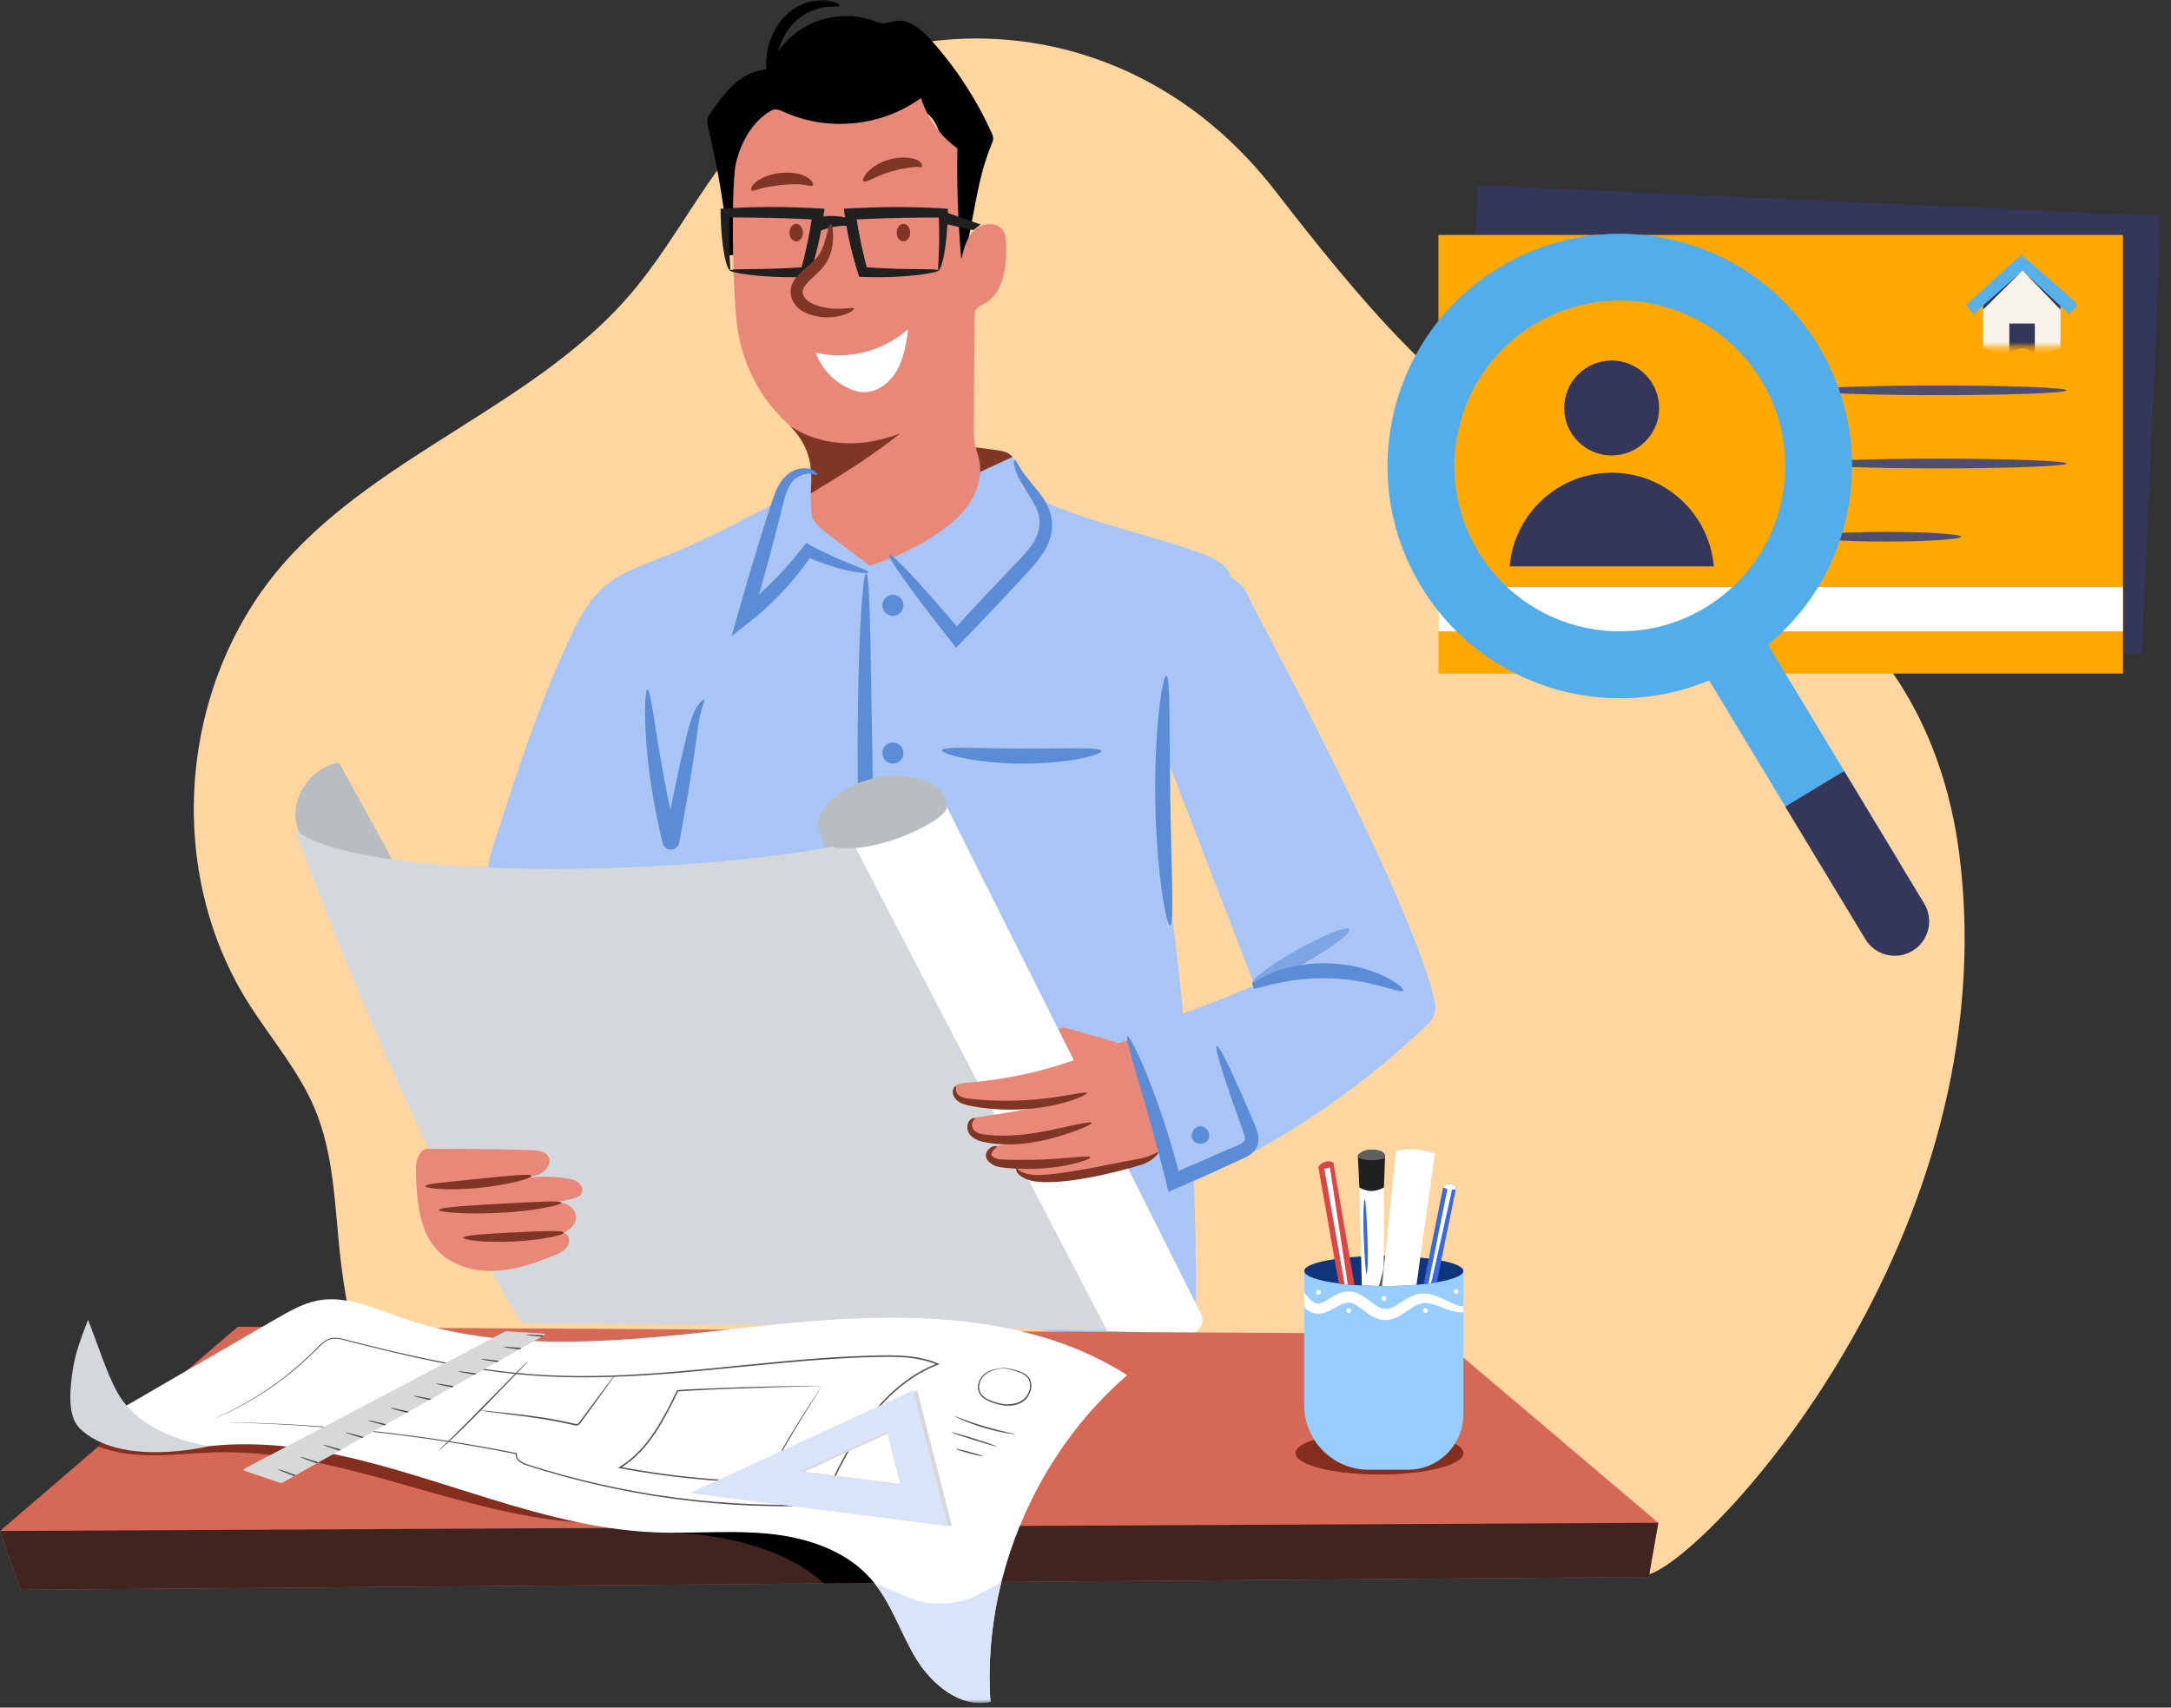 <svg width="403" height="317" viewBox="0 0 403 317" fill="none" xmlns="http://www.w3.org/2000/svg">
<rect x="0" y="0" width="403" height="317" fill="#333333" stroke="none"/>
<mask id="mask0_1596_18766" style="mask-type:luminance" maskUnits="userSpaceOnUse" x="0" y="0" width="402" height="317">
<path d="M401.224 0H0V316.147H401.224V0Z" fill="white"/>
</mask>
<g mask="url(#mask0_1596_18766)">
<path d="M306.07 292.274L85.46 293.072C72.769 275.364 65.282 253.666 63.03 232.044C62.112 223.201 61.904 214.085 58.439 205.843C55.411 198.617 50.066 192.572 45.912 185.893C30.357 160.916 33.341 126.352 52.962 104.249C70.889 84.071 99.518 75.064 117.062 54.568C126.593 43.429 132.452 29.306 143.733 19.84C165.464 1.574 209.232 9.25064e-05 236.68 35.384C252.224 55.42 268.588 75.588 291.422 87.394C310.246 97.144 332.108 103.047 346.274 118.558C356.233 129.467 361.796 143.798 363.666 158.271C372.87 229.41 317.351 288.918 306.07 292.274Z" fill="#FFD6A0"/>
<path d="M215.899 143.908C215.429 154.281 216.959 164.633 218.184 174.941C221.102 199.426 222.348 224.12 221.889 248.769C205.81 248.649 189.665 247.162 174.066 243.183C165.212 240.932 156.576 237.893 147.952 234.832C139.753 231.935 131.457 228.962 124.286 224.032C106.982 212.095 99.101 190.878 92.214 171.006C91.241 168.175 90.246 165.256 90.41 162.272C90.52 160.315 91.121 158.424 91.722 156.566C95.843 143.722 99.975 130.845 105.692 118.624C107.375 115.006 109.277 111.355 112.317 108.775C115.443 106.119 119.455 104.829 123.269 103.332C129.609 100.861 135.654 97.691 141.677 94.532C142.749 93.964 143.853 93.385 144.661 92.466C145.328 91.701 145.755 90.75 146.323 89.908C148.061 87.34 151.275 85.842 154.357 86.17L165.485 84.159C169.792 82.475 174.459 82.421 179.127 82.847C181.073 83.022 183.008 83.295 184.92 83.558C185.817 83.689 186.757 83.831 187.478 84.377C187.664 84.508 187.817 84.662 187.959 84.826C189.02 86.072 188.954 88.105 189.479 89.755C190.998 94.609 217.211 99.998 224.185 103.222C225.835 103.977 227.595 104.928 228.295 106.6C229.475 109.398 227.202 112.317 225.354 114.722C219.025 122.953 216.38 133.523 215.899 143.908Z" fill="#A8C5F5"/>
<path d="M180.535 88.247L180.623 87.449C180.623 87.449 179.103 84.388 179.125 82.847C181.071 83.022 183.006 83.295 184.919 83.557C185.815 83.688 186.755 83.831 187.477 84.377C187.662 84.508 187.815 84.661 187.958 84.825L180.535 88.247Z" fill="#803624"/>
<path d="M135.347 47.419C134.637 39.505 133.358 31.645 131.522 23.917C131.369 23.272 131.216 22.584 131.39 21.95C131.511 21.523 131.762 21.151 132.013 20.791C133.325 18.9 134.681 16.998 136.419 15.489C138.157 13.981 140.365 12.877 142.671 12.899C144.07 9.204 146.945 6.089 150.531 4.416C154.116 2.744 158.346 2.525 162.074 3.826C162.719 4.055 163.375 4.329 164.063 4.329C164.807 4.329 165.506 4.012 166.249 3.891C168.753 3.487 170.983 5.422 172.688 7.291C177.334 12.418 181.17 18.277 184.034 24.573C184.209 24.956 184.373 25.349 184.362 25.764C184.351 26.103 184.209 26.431 184.078 26.748C181.236 33.536 180.766 41.057 178.897 48.173C178.787 48.578 178.623 49.047 178.219 49.157C177.596 49.332 177.181 48.545 177.038 47.911C175.486 41.09 176.098 33.941 174.929 27.032C174.601 25.087 174.076 23.064 172.721 21.622C172.502 21.381 172.251 21.163 171.934 21.075C171.507 20.955 171.048 21.119 170.633 21.272C163.287 23.994 155.056 24.278 147.536 22.092C146.825 21.884 146.016 21.665 145.36 22.015C144.989 22.212 144.726 22.573 144.486 22.933C139.698 29.973 137.217 38.554 137.512 47.069L135.358 47.43L135.347 47.419Z" fill="black"/>
<path d="M144.204 4.919C145.188 3.323 146.576 2.033 148.019 1.246C149.451 0.448 150.916 0.077 152.14 0.022C154.643 -0.098 155.977 0.853 155.856 1.061C155.758 1.378 154.381 1.028 152.326 1.487C150.292 1.924 147.614 3.323 145.964 6.034C144.28 8.723 143.865 11.784 143.832 13.905C143.756 16.036 144.674 17.009 144.51 17.25C144.433 17.359 144.018 17.271 143.515 16.736C143.012 16.222 142.542 15.238 142.357 14.036C142.171 12.833 142.138 11.412 142.389 9.827C142.641 8.253 143.187 6.537 144.193 4.93L144.204 4.919Z" fill="black"/>
<path d="M182.678 56.404C182.154 56.689 181.564 56.918 181.236 57.41C180.94 57.858 180.93 58.427 180.919 58.951C180.875 65.444 180.82 71.926 180.766 78.409C180.755 79.851 180.744 81.305 181.05 82.715C181.257 83.644 181.596 84.541 181.793 85.481C182.351 88.323 181.432 91.307 179.782 93.69C178.131 96.062 175.814 97.899 173.387 99.462C169.681 101.856 165.648 103.736 161.429 105.015C158.816 103.036 156.204 101.058 153.591 99.079C152.443 98.194 151.219 97.243 150.738 95.865C150.596 95.472 150.541 94.073 150.498 92.335C150.498 92.105 150.498 91.865 150.508 91.613C150.618 88.651 151.35 83.797 146.661 79.086C146.475 78.889 146.289 78.704 146.081 78.518C140.736 73.599 137.501 66.865 136.724 59.662C136.418 56.776 136.189 52.097 136.09 47.288C135.948 40.062 136.079 32.531 136.615 30.279C137.501 26.53 139.479 22.879 142.715 20.78C142.999 20.594 143.305 20.419 143.633 20.354C144.311 20.212 144.999 20.54 145.633 20.824C153.733 24.497 163.79 23.458 170.96 18.189C171.288 19.217 171.704 20.223 172.207 21.185C172.775 22.289 173.464 23.327 174.24 24.278C175.245 25.524 176.426 26.628 177.727 27.568C177.596 34.422 177.836 41.287 178.437 48.119C178.765 46.752 179.115 45.342 179.804 44.14C179.815 44.14 179.815 44.14 179.815 44.14V44.118C180.099 43.604 180.449 43.134 180.886 42.719C182.351 41.341 185.072 41.112 186.176 42.784C186.701 43.571 186.756 44.566 186.778 45.517C186.876 49.605 186.286 54.459 182.678 56.415V56.404Z" fill="#E78879"/>
<path d="M144.979 32.094C146.772 31.93 148.455 32.171 149.603 32.783C150.762 33.395 151.1 34.226 150.871 34.422C150.641 34.641 150.04 34.379 149.089 34.28C148.16 34.16 146.739 34.171 145.198 34.324C143.667 34.477 142.235 34.772 141.284 34.991C140.344 35.209 139.798 35.537 139.535 35.352C139.273 35.199 139.524 34.313 140.596 33.57C141.634 32.859 143.164 32.28 144.979 32.094Z" fill="#803624"/>
<path d="M165.07 29.623C166.808 29.12 168.469 29.175 169.628 29.47C170.251 29.623 170.809 29.951 171.038 30.355C171.268 30.771 171.126 31.033 170.994 31.066C170.841 31.11 170.666 31 170.448 30.989C170.24 30.978 169.934 30.968 169.486 31.033C168.491 31.164 167.125 31.339 165.693 31.755C162.796 32.542 160.719 34.061 160.26 33.624C160.052 33.416 160.326 32.706 161.135 31.864C161.943 31.022 163.332 30.093 165.07 29.601V29.623Z" fill="#803624"/>
<path d="M150.344 40.708C144.463 40.412 139.03 40.358 134.636 40.38L135.445 39.56C135.314 42.773 135.347 45.441 135.423 47.288C135.456 48.217 135.522 48.928 135.543 49.419C135.554 49.824 135.543 50.141 135.489 50.206C135.445 50.272 135.281 50.086 135.052 49.529C134.866 49.048 134.647 48.326 134.472 47.397C134.101 45.528 133.827 42.828 133.762 39.527V38.751L134.571 38.696C138.998 38.412 144.496 38.314 150.442 38.609C150.934 38.631 151.426 38.663 151.907 38.685L153.044 38.751L152.891 39.877C152.334 43.867 151.437 47.561 150.41 50.753L150.202 51.387L149.579 51.409C141.118 51.704 135.434 50.556 135.489 50.206C135.533 49.769 141.206 50.206 149.47 49.572L148.639 50.228C149.513 47.08 150.3 43.473 150.825 39.603L151.798 40.795C151.317 40.773 150.836 40.74 150.344 40.718V40.708Z" fill="#202020"/>
<path d="M159.243 38.619C165.189 38.324 170.688 38.423 175.115 38.707L175.946 38.761V39.538C175.869 42.839 175.585 45.539 175.224 47.408C175.049 48.337 174.82 49.059 174.645 49.539C174.415 50.097 174.251 50.294 174.208 50.217C174.164 50.152 174.142 49.835 174.153 49.43C174.175 48.938 174.24 48.217 174.273 47.299C174.35 45.462 174.382 42.784 174.251 39.57L175.06 40.39C170.666 40.368 165.233 40.423 159.352 40.718C158.86 40.74 158.379 40.773 157.898 40.795L158.871 39.603C159.396 43.473 160.183 47.08 161.058 50.228L160.227 49.572C168.48 50.217 174.164 49.769 174.208 50.206C174.262 50.556 168.589 51.715 160.117 51.409L159.494 51.387L159.287 50.753C158.259 47.561 157.363 43.866 156.805 39.877L156.652 38.751L157.789 38.685C158.27 38.663 158.762 38.63 159.254 38.608L159.243 38.619Z" fill="#202020"/>
<path d="M150.958 43.451C152.663 42.543 154.565 42.019 156.489 41.92C157.101 41.887 157.757 41.92 158.216 42.325C158.14 41.745 158.052 41.177 157.976 40.598C156.719 40.259 155.418 40.095 154.117 40.095C153.516 40.095 152.904 40.138 152.336 40.357C151.767 40.576 151.253 40.98 151.035 41.538L150.947 43.44L150.958 43.451Z" fill="#202020"/>
<path d="M174.929 39.199C177.301 39.997 179.673 40.828 182.034 41.67L180.93 42.533C180.843 42.61 180.744 42.675 180.635 42.708C180.504 42.741 175.803 41.637 175.454 41.56C174.656 41.385 174.94 39.199 174.94 39.199H174.929Z" fill="#202020"/>
<path d="M149.131 53.573C149.011 53.868 148.978 54.087 149 54.349C149.033 54.611 149.131 54.896 149.295 55.147C149.601 55.65 150.148 56.054 150.771 56.361C152.061 56.951 153.449 57.213 154.586 57.29C156.892 57.443 158.368 56.984 158.488 57.29C158.609 57.53 157.275 58.58 154.608 58.864C153.285 58.984 151.689 58.897 149.951 58.252C149.088 57.913 148.126 57.344 147.459 56.35C147.131 55.869 146.88 55.289 146.792 54.644C146.694 53.999 146.814 53.267 147.065 52.699C147.59 51.551 148.344 50.84 149.044 50.195C149.754 49.572 150.41 49.069 150.946 48.556C152.006 47.594 152.575 46.435 152.957 45.331C153.668 43.123 153.854 41.538 154.203 41.571C154.356 41.571 154.488 41.964 154.575 42.675C154.652 43.385 154.706 44.413 154.488 45.725C154.378 46.38 154.192 47.091 153.864 47.845C153.537 48.589 153.034 49.365 152.411 50.02C151.208 51.31 149.678 52.349 149.109 53.595L149.131 53.573Z" fill="#803624"/>
<path d="M162.075 147.919C162.25 159.386 162.403 169.77 162.523 177.28C162.589 184.8 162.502 189.468 162.108 189.49C161.725 189.511 161.124 184.877 160.545 177.367C159.976 169.857 159.463 159.462 159.277 147.963C159.091 136.474 159.277 126.057 159.605 118.536C159.933 111.005 160.403 106.359 160.774 106.37C161.168 106.37 161.398 111.038 161.572 118.558C161.704 126.079 161.878 136.452 162.064 147.919H162.075Z" fill="#5B8CD5"/>
<path d="M151.493 65.488C157.451 66.888 164.053 65.182 168.589 61.072C168.218 63.718 167.824 66.428 166.513 68.746C165.201 71.063 162.752 72.954 160.096 72.801C159.069 72.736 158.085 72.386 157.166 71.916C154.499 70.56 152.346 68.177 151.373 65.357L151.493 65.488Z" fill="white"/>
<path d="M147.799 44.818C148.488 44.818 149.045 44.089 149.045 43.189C149.045 42.29 148.488 41.56 147.799 41.56C147.111 41.56 146.553 42.29 146.553 43.189C146.553 44.089 147.111 44.818 147.799 44.818Z" fill="#803624"/>
<path d="M167.703 44.818C168.392 44.818 168.949 44.089 168.949 43.189C168.949 42.29 168.392 41.56 167.703 41.56C167.016 41.56 166.457 42.29 166.457 43.189C166.457 44.089 167.016 44.818 167.703 44.818Z" fill="#803624"/>
<path d="M150.51 91.613C150.619 88.651 151.352 83.797 146.662 79.086C148.969 80.627 151.658 81.622 154.412 82.048C158.686 82.704 163.113 82.016 167.136 80.441C161.922 84.628 156.227 88.148 150.51 91.613Z" fill="#803624"/>
<path d="M233.017 183.226L221.419 153.254C220.665 151.297 219.9 149.329 219.146 147.373C218.238 145.033 217.331 142.694 216.435 140.355C215.648 138.322 214.861 136.278 214.303 134.157C211.887 124.986 214.598 114.241 222.152 108.491C223.343 107.584 224.72 106.775 226.218 106.72C228.765 106.622 230.929 108.731 231.913 111.082C232.897 113.432 262.247 167.169 266.357 186.058C266.674 187.49 266.204 188.998 265.143 190.015C251.414 203.263 235.149 213.877 217.484 221.092L208.291 191.807C216.402 189.446 224.36 186.582 232.11 183.226H233.028H233.017Z" fill="#A8C5F5"/>
<path d="M125.597 155.331L125.685 155.68L125.728 155.855L124.537 156.15C124.537 156.15 124.537 156.139 124.537 156.129C124.537 156.107 124.537 156.15 124.537 156.15H124.526L123.334 155.921L123.356 155.822L123.422 155.473C123.509 155.003 123.608 154.533 123.695 154.074C123.881 153.144 124.056 152.237 124.231 151.341C124.602 149.548 124.952 147.832 125.291 146.181C125.98 142.902 126.646 139.951 127.248 137.48C127.827 135.032 128.374 132.944 129.128 131.632C129.849 130.309 130.56 129.796 130.691 129.905C130.866 130.036 130.494 130.725 130.133 132.037C129.751 133.337 129.521 135.305 129.182 137.852C128.833 140.366 128.374 143.361 127.816 146.673C127.532 148.324 127.226 150.062 126.92 151.865C126.756 152.762 126.592 153.68 126.417 154.609C126.329 155.068 126.242 155.538 126.155 156.008L126.089 156.358L126.067 156.446C126.067 156.446 126.034 156.631 125.98 156.741C125.925 156.883 125.849 157.014 125.75 157.134C125.346 157.637 124.744 157.801 124.22 157.692C123.673 157.626 123.105 157.058 123.006 156.533L122.963 156.358L122.875 155.997C121.039 148.389 120.153 141.35 119.869 136.245C119.585 131.14 119.826 127.97 120.186 127.948C121.006 127.905 121.946 140.41 125.586 155.342L125.597 155.331Z" fill="#5B8CD5"/>
<path d="M194.453 191.621L197.361 190.714L207.428 193.545L198.629 197.797L194.453 191.621Z" fill="#E78879"/>
<path d="M74.932 163.398L62.941 141.568C58.459 142.301 54.83 146.575 54.83 151.111C54.83 155.648 58.459 159.922 62.93 160.654L74.932 163.398Z" fill="#B8BDC1"/>
<path d="M151.984 153.964L154.531 161.342L162.107 158.533L151.984 153.964Z" fill="#B8BDC1"/>
<path d="M220.577 247.6C215.909 247.414 210.859 247.239 205.547 247.086C164.347 245.916 107.834 245.752 98.215 245.73C97.34 245.73 96.531 245.271 96.094 244.506C79.544 216.107 66.132 184.735 54.709 153.942C65.891 163.573 127.073 163.048 158.335 156.446C166.949 154.631 173.289 152.357 175.694 149.701L222.938 243.938C223.801 245.665 222.512 247.676 220.577 247.6Z" fill="#D4D8DC"/>
<path d="M220.577 247.6C215.91 247.414 210.86 247.239 205.547 247.086L158.336 156.446C166.95 154.631 173.29 152.357 175.694 149.701L222.938 243.938C223.802 245.665 222.512 247.676 220.577 247.6Z" fill="white"/>
<path d="M175.574 150.422C174.558 152.488 163.79 158.282 155.417 157.385C153.614 157.189 152.182 155.363 151.919 153.571C151.602 151.373 153.198 149.351 154.947 147.974C158.063 145.514 161.998 144.061 165.966 144.061C175.793 144.061 176.088 149.417 175.585 150.433L175.574 150.422Z" fill="#B8BDC1"/>
<path d="M140.202 112.885C140.027 113.497 139.852 114.11 139.677 114.711L137.48 113.235C142.344 109.442 146.214 105.234 149.034 101.583L149.624 100.807L150.422 101.233C156.708 104.6 161.288 105.747 161.156 106.239C161.113 106.447 159.91 106.425 157.833 106.01C155.767 105.583 152.827 104.753 149.438 103.211L150.827 102.862C148.17 106.851 144.279 111.41 139.196 115.421L135.818 118.088L136.999 113.946C137.174 113.344 137.349 112.732 137.513 112.12C138.671 108.054 139.819 104.184 140.901 100.675C141.448 98.926 141.973 97.265 142.454 95.702C142.967 94.15 143.372 92.707 143.951 91.329C144.519 89.963 145.317 88.75 146.345 87.952C147.394 87.176 148.487 86.913 149.373 86.924C150.269 86.946 150.925 87.252 151.275 87.547C151.636 87.842 151.712 88.083 151.657 88.148C151.526 88.334 150.794 87.744 149.449 88.006C148.793 88.138 148.006 88.487 147.351 89.132C146.706 89.788 146.17 90.783 145.787 92.018C145.405 93.242 145.077 94.762 144.673 96.336C144.268 97.921 143.82 99.604 143.361 101.375C142.421 104.928 141.349 108.808 140.191 112.885H140.202Z" fill="#5B8CD5"/>
<path d="M183.719 109.693C185.15 108.185 186.55 106.709 187.905 105.277C189.271 103.845 190.583 102.545 191.512 101.211C192.452 99.867 192.966 98.522 192.966 97.145C192.999 95.8 192.562 94.565 191.928 93.45C191.305 92.335 190.583 91.319 190.015 90.378C189.435 89.427 188.965 88.575 188.692 87.81C188.124 86.301 188.157 85.394 188.32 85.361C188.528 85.306 188.856 86.093 189.665 87.318C190.058 87.941 190.616 88.651 191.283 89.471C191.95 90.302 192.78 91.22 193.611 92.422C194.442 93.592 195.207 95.221 195.284 97.112C195.415 98.959 194.737 101.014 193.655 102.643C192.584 104.315 191.206 105.737 189.895 107.168C188.561 108.611 187.173 110.098 185.752 111.617C183.238 114.295 180.811 116.831 178.537 119.171L177.477 120.253L176.57 119.094C169.421 110.054 164.622 103.375 165.081 102.993C165.551 102.61 171.148 108.644 178.592 117.433L176.624 117.367C178.81 114.962 181.193 112.372 183.708 109.693H183.719Z" fill="#5B8CD5"/>
<path d="M189.677 138.967C197.755 139.021 204.357 138.628 204.466 139.415C204.598 140.147 197.995 141.82 189.655 141.765C181.325 141.743 174.734 140.005 174.865 139.273C174.985 138.486 181.577 138.956 189.666 138.977L189.677 138.967Z" fill="#5B8CD5"/>
<path d="M240.789 176.34C245.784 173.541 250.135 171.814 250.507 172.492C250.878 173.159 247.14 175.979 242.155 178.777C237.16 181.576 232.809 183.303 232.438 182.625C232.066 181.958 235.804 179.138 240.789 176.34Z" fill="#7DA4E3"/>
<path d="M188.539 216.948C189.567 218.457 195.885 219.047 197.678 218.697C202.433 217.779 207.188 216.861 211.932 215.932C212.446 215.833 212.981 215.724 213.386 215.396C214.446 214.554 216.304 213.133 215.856 211.854C213.779 205.831 211.648 199.131 209.56 193.097L206.281 194.026C197.842 197.917 188.703 200.289 179.434 201C178.516 201.065 177.412 201.24 177.029 202.082C176.461 203.35 178.078 204.465 179.412 204.88C183.304 206.083 188.212 205.503 192.289 205.591C188.747 206.28 185.326 206.87 181.751 207.362C178.395 207.821 180.538 210.805 181.38 210.903C186.976 211.57 192.66 211.406 198.203 210.411C194.114 211.133 190.026 211.854 185.927 212.565C184.801 212.762 183.424 213.221 183.314 214.358C183.205 215.516 184.528 216.227 185.654 216.5C189.009 217.309 192.628 217.025 195.82 215.691L188.518 216.915L188.539 216.948Z" fill="#E78879"/>
<path d="M188.604 204.312C195.884 204.159 201.612 202.432 201.765 202.913C201.83 203.121 200.475 203.82 198.125 204.531C195.775 205.241 192.408 205.897 188.648 205.985C186.767 206.039 184.975 205.952 183.357 205.777C182.548 205.7 181.783 205.58 181.072 205.471C180.373 205.34 179.706 205.241 179.05 205.034C178.416 204.826 177.848 204.52 177.443 204.094C177.028 203.667 176.853 203.121 176.875 202.716C176.919 201.885 177.334 201.612 177.4 201.667C177.509 201.722 177.378 202.104 177.52 202.651C177.64 203.197 178.263 203.7 179.356 203.897C179.881 204.006 180.537 204.039 181.236 204.104C181.936 204.159 182.679 204.225 183.466 204.258C185.04 204.345 186.767 204.378 188.582 204.323L188.604 204.312Z" fill="#803624"/>
<path d="M189.895 210.63C193.382 210.248 196.53 209.472 198.825 208.98C201.121 208.466 202.575 208.226 202.64 208.455C202.706 208.674 201.383 209.319 199.153 210.117C196.923 210.904 193.753 211.887 190.081 212.292C188.244 212.489 186.473 212.51 184.866 212.347C184.058 212.281 183.325 212.139 182.593 212.008C181.871 211.844 181.161 211.592 180.581 211.155C180.297 210.936 180.057 210.685 179.882 210.39C179.685 210.084 179.609 209.767 179.576 209.472C179.532 208.892 179.685 208.4 179.926 208.072C180.166 207.734 180.472 207.581 180.68 207.559C180.888 207.526 180.997 207.581 180.997 207.635C181.03 207.766 180.647 207.887 180.494 208.389C180.417 208.63 180.396 208.98 180.494 209.319C180.549 209.494 180.636 209.657 180.745 209.778C180.877 209.92 181.041 210.062 181.248 210.171C182.046 210.652 183.467 210.718 184.965 210.805C186.473 210.871 188.135 210.805 189.884 210.63H189.895Z" fill="#803624"/>
<path d="M191.478 215.32C197.468 215.222 202.3 214.369 202.409 214.839C202.529 215.265 197.719 216.894 191.511 216.993C189.969 217.025 188.494 216.971 187.16 216.85C186.493 216.774 185.881 216.752 185.203 216.577C184.875 216.49 184.537 216.37 184.263 216.195C183.99 216.042 183.728 215.845 183.487 215.615C183.269 215.364 183.061 215.047 183.028 214.686C182.973 214.325 183.083 214.008 183.203 213.779C183.476 213.32 183.804 213.101 184.078 212.937C184.362 212.784 184.613 212.729 184.788 212.729C184.974 212.729 185.094 212.85 185.05 212.883C184.985 212.981 184.821 213.068 184.46 213.451C184.296 213.637 184.121 213.888 184.045 214.151C183.979 214.424 184.045 214.544 184.296 214.752C184.569 214.948 185.018 215.145 185.477 215.211C185.947 215.276 186.592 215.265 187.237 215.298C188.537 215.331 189.958 215.342 191.456 215.309L191.478 215.32Z" fill="#803624"/>
<path d="M246.154 178.821C248.308 178.854 250.352 179.127 252.166 179.553C253.97 180.012 255.566 180.548 256.823 181.171C259.359 182.384 260.649 183.576 260.474 183.882C260.091 184.625 254.09 181.619 246.122 181.608C243.083 181.575 240.263 181.903 237.978 182.351C235.682 182.789 233.923 183.357 232.84 183.543L232.491 182.614C233.157 182.581 233.54 182.647 233.584 182.821C233.638 182.996 233.343 183.248 232.764 183.587L232.414 182.647C233.299 181.98 234.994 180.941 237.399 180.143C239.782 179.335 242.853 178.788 246.165 178.821H246.154Z" fill="#5B8CD5"/>
<path d="M220.588 216.599C222.6 215.725 224.567 214.861 226.469 214.03C227.42 213.626 228.36 213.221 229.267 212.828C230.197 212.456 230.863 212.074 230.984 211.79C231.432 211.341 230.404 209.155 229.912 207.658C229.355 206.062 228.83 204.575 228.349 203.209C226.48 197.754 225.507 194.311 225.857 194.169C226.218 194.027 227.846 197.218 230.186 202.487C230.765 203.81 231.388 205.253 232.066 206.805C232.394 207.592 232.744 208.401 233.093 209.232C233.268 209.68 233.465 210.194 233.563 210.817C233.662 211.429 233.64 212.227 233.279 212.948C232.929 213.67 232.35 214.162 231.836 214.489C231.312 214.828 230.798 215.058 230.35 215.255C229.442 215.67 228.513 216.085 227.573 216.523C225.682 217.364 223.725 218.25 221.714 219.146C220.599 219.638 219.506 220.119 218.424 220.589L216.904 221.256L216.511 219.66C212.762 204.324 208.586 192.715 209.296 192.431C209.92 192.157 215.243 203.46 219.2 218.982L217.298 218.053C218.369 217.572 219.473 217.091 220.577 216.588L220.588 216.599Z" fill="#5B8CD5"/>
<path d="M222.654 209.1C221.528 209.22 220.829 210.729 221.463 211.669C222.097 212.609 223.747 212.532 224.294 211.537C224.84 210.543 223.999 209.111 222.873 209.089H222.665L222.654 209.1Z" fill="#5B8CD5"/>
<path d="M217.253 148.597C217.428 161.342 218.008 171.694 217.21 171.782C216.466 171.869 214.641 161.539 214.455 148.641C214.247 135.742 215.756 125.357 216.499 125.434C217.297 125.5 217.035 135.862 217.242 148.608L217.253 148.597Z" fill="#5B8CD5"/>
<path d="M98.925 213.549C99.963 213.593 101.155 213.735 101.734 214.599C102.652 215.976 101.1 217.791 99.493 218.206C97.886 218.621 96.105 218.392 94.651 219.19C98.094 218.381 101.679 218.228 105.177 218.753C105.932 218.862 106.719 219.026 107.32 219.485C107.921 219.944 108.293 220.818 107.954 221.507C107.615 222.207 106.762 222.447 106.008 222.611C104.04 223.048 102.084 223.486 100.116 223.912C101.428 223.486 102.805 223.048 104.172 223.256C105.538 223.464 106.883 224.524 106.926 225.901C106.981 227.76 104.926 228.853 103.188 229.509C103.439 228.645 104.828 228.58 105.352 229.312C105.877 230.044 105.625 231.126 105.024 231.793C104.423 232.46 103.56 232.821 102.718 233.149C99.187 234.537 95.536 235.783 91.754 235.925C87.972 236.067 83.982 234.974 81.348 232.263C77.806 228.612 77.412 223.027 77.216 217.944C77.183 217.025 77.15 216.085 77.456 215.233C77.762 214.38 78.298 213.353 79.216 213.287C79.216 213.287 91.798 213.232 98.936 213.538L98.925 213.549Z" fill="#E78879"/>
<path d="M88.76 218.851C94.149 218.293 98.565 217.823 98.653 218.304C98.729 218.741 94.422 219.955 88.924 220.523C83.426 221.081 78.944 220.643 78.955 220.206C78.955 219.725 83.371 219.408 88.76 218.862V218.851Z" fill="#803624"/>
<path d="M92.815 223.474C99.056 223.157 104.107 222.808 104.183 223.267C104.26 223.726 99.22 224.83 92.902 225.147C86.595 225.486 81.49 225.07 81.49 224.622C81.49 224.152 86.573 223.813 92.815 223.474Z" fill="#803624"/>
<path d="M95.316 228.798C100.421 228.547 104.575 228.361 104.641 228.831C104.706 229.279 100.585 230.219 95.404 230.471C90.222 230.744 86.036 230.23 86.047 229.771C86.058 229.301 90.212 229.06 95.316 228.787V228.798Z" fill="#803624"/>
<path d="M201.722 216.992C205.46 216.303 208.86 215.571 211.341 215.155C213.822 214.729 214.97 213.658 215.025 213.887C215.069 214.117 214.03 215.593 211.614 216.314C209.199 217.025 205.832 217.943 202.028 218.642C198.202 219.331 194.715 219.67 192.037 219.32C190.714 219.08 189.698 218.599 189.118 218.03C188.528 217.44 188.572 216.915 188.67 216.904C188.79 216.872 188.954 217.21 189.512 217.506C190.058 217.801 190.998 218.063 192.168 218.14C194.518 218.161 197.994 217.669 201.711 216.992H201.722Z" fill="#803624"/>
<path d="M307.829 282.699L306.156 292.242L306.069 292.745L185.893 293.696H185.882L183.893 293.707L164.654 293.86L162.293 293.881L152.925 293.958L3.848 295.138L0 284.218L18.222 268.565L19.02 267.876L19.064 267.844L19.326 267.614L25.141 262.619L34.619 254.475L44.129 246.31L48.676 246.331L65.313 246.43L80.999 246.528L135.119 246.845L189.643 247.173L195.819 247.206L212.029 247.304L221.791 247.359H221.911L242.101 247.479L266.444 247.621L271.647 252.026L307.829 282.699Z" fill="#D66856"/>
<path d="M307.829 282.698L306.156 292.241L306.069 292.744L185.893 293.695H185.882L183.893 293.706L164.654 293.859L162.293 293.881L152.925 293.957L3.848 295.138L0 284.218L79.501 283.824L113.169 283.66L129.784 283.573L152.663 283.463L189.304 283.278L307.829 282.698Z" fill="#3F2420"/>
<path d="M167.113 288.907C167.113 288.907 166.993 290.744 164.654 293.848L152.925 293.947C142.77 284.611 124.887 284.524 124.264 284.524L129.784 283.562L145.678 280.818L152.663 283.453L167.113 288.907Z" fill="black"/>
<path d="M18.078 268.51C25.97 271.33 32.387 269.745 40.771 269.603C64.01 269.221 85.818 281.605 109.035 282.72C98.585 273.79 84.582 270.532 71.159 267.57C62.611 265.679 53.812 263.777 45.165 265.176C41.077 265.832 37.142 267.22 33.065 267.909C28.987 268.598 24.571 268.521 20.997 266.433L18.078 268.521V268.51Z" fill="#842E20"/>
<path d="M209.233 255.295C200.488 262.859 193.678 272.577 189.305 283.278C188.037 286.35 186.988 289.498 186.146 292.711C186.059 293.039 185.971 293.356 185.884 293.684C184.08 300.943 183.359 308.463 183.851 315.94C178.298 317.131 173.007 312.759 170.056 307.906C167.29 303.358 165.651 298.1 162.36 293.947C162.338 293.914 162.317 293.892 162.295 293.87C162.098 293.608 161.89 293.356 161.672 293.116C161.573 293.007 161.475 292.897 161.366 292.788C156.676 287.672 149.549 285.41 142.608 284.721C136.793 284.152 130.912 284.546 125.064 284.535C124.801 284.535 124.539 284.535 124.277 284.535C123.271 284.524 122.276 284.502 121.282 284.459C118.56 284.338 115.86 284.054 113.171 283.661C111.236 283.376 109.312 283.027 107.388 282.622C96.118 280.283 85.067 276.217 73.972 272.992C69.96 271.822 65.938 270.762 61.893 269.931C59.007 269.341 56.122 268.871 53.203 268.543C49.115 268.106 44.983 267.975 40.807 268.292C40.173 268.335 39.539 268.39 38.894 268.456H38.883C32.161 269.079 24.848 270.204 19.065 267.843C19.055 267.843 19.044 267.832 19.033 267.822C17.47 267.188 16.016 266.291 14.715 265.056L17.535 264.378C19.514 263.23 21.503 262.083 23.482 260.935C27.198 258.782 30.915 256.639 34.62 254.475C39.31 251.764 43.999 249.053 48.678 246.331C49.585 245.806 50.492 245.282 51.399 244.757C53.804 243.369 56.264 241.959 58.986 241.434C60.778 241.095 62.571 241.161 64.353 241.456C67.698 242.013 71.01 243.402 74.245 244.538C76.475 245.315 78.727 245.981 81.001 246.528C84.466 247.38 87.964 247.982 91.505 248.386C94.041 248.67 96.588 248.867 99.157 248.965C111.028 249.457 123.151 248.168 135.12 246.845C137.558 246.572 139.985 246.309 142.411 246.047C142.51 246.036 142.597 246.025 142.695 246.014C157.463 244.462 172.996 243.664 187.349 246.659C188.114 246.812 188.879 246.987 189.644 247.173C196.553 248.823 203.155 251.414 209.233 255.295Z" fill="white"/>
<path d="M170.852 254.595C171.879 254.026 172.929 253.523 174.022 253.108V253.37C171.792 252.419 169.376 252.048 166.993 251.938C164.599 251.818 162.216 251.938 159.855 252.004C155.122 252.19 150.476 252.54 145.918 252.955C136.801 253.786 128.024 254.802 119.618 255.327C111.223 255.863 103.21 255.852 95.766 255.087C88.333 254.321 81.49 252.999 75.303 251.6C72.21 250.9 69.28 250.179 66.514 249.468C65.826 249.293 65.137 249.118 64.47 248.943C63.804 248.768 63.148 248.572 62.481 248.528C61.825 248.462 61.169 248.615 60.623 248.943C60.065 249.26 59.595 249.698 59.158 250.135C55.638 253.742 52.173 256.398 49.211 258.344C46.248 260.29 43.789 261.547 42.105 262.345C40.422 263.132 39.504 263.482 39.504 263.482C39.504 263.482 39.723 263.372 40.16 263.176C40.597 262.99 41.242 262.684 42.084 262.29C43.756 261.47 46.205 260.202 49.145 258.246C52.086 256.289 55.54 253.633 59.038 250.015C59.486 249.566 59.956 249.129 60.535 248.79C61.104 248.451 61.803 248.287 62.492 248.353C63.181 248.408 63.836 248.605 64.514 248.768C65.181 248.943 65.87 249.118 66.558 249.293C69.324 249.993 72.253 250.714 75.347 251.403C81.534 252.791 88.366 254.103 95.788 254.857C103.21 255.611 111.212 255.611 119.596 255.065C127.98 254.54 136.758 253.513 145.885 252.671C150.443 252.255 155.1 251.906 159.844 251.72C162.216 251.654 164.599 251.534 167.004 251.654C169.409 251.764 171.857 252.135 174.12 253.108L174.437 253.239L174.12 253.359C173.049 253.775 171.999 254.267 170.994 254.835C166.304 257.47 162.632 261.492 159.757 265.821C156.871 270.171 154.696 274.85 152.575 279.419L152.542 279.496H152.455C141.556 279.944 131.085 279.244 121.389 277.703C116.535 276.927 111.879 275.954 107.44 274.828C105.221 274.26 103.057 273.658 100.947 273.035C99.898 272.707 98.859 272.379 97.832 272.062C97.307 271.899 96.804 271.658 96.378 271.319C95.952 270.991 95.58 270.412 95.766 269.833L95.853 269.964C79.719 266.717 66.263 265.373 56.906 264.728C52.228 264.411 48.566 264.258 46.074 264.17C43.581 264.094 42.27 264.05 42.27 264.05C42.27 264.05 47.538 264.017 56.906 264.608C66.263 265.209 79.741 266.531 95.886 269.756L96.007 269.778L95.974 269.887C95.821 270.357 96.116 270.838 96.52 271.144C96.925 271.461 97.406 271.691 97.908 271.855C98.936 272.172 99.974 272.5 101.024 272.817C103.133 273.44 105.298 274.041 107.506 274.599C111.944 275.713 116.59 276.686 121.432 277.452C131.117 278.971 141.567 279.671 152.455 279.222L152.334 279.299C154.466 274.73 156.63 270.04 159.538 265.657C162.424 261.306 166.129 257.251 170.874 254.584L170.852 254.595Z" fill="#555555"/>
<path d="M89.961 261.142C87.688 263.471 85.589 265.547 84.026 267.001C83.239 267.734 82.594 268.302 82.146 268.696C81.698 269.089 81.435 269.286 81.424 269.275C81.413 269.264 81.643 269.023 82.08 268.608C82.517 268.182 83.14 267.592 83.895 266.848C85.425 265.362 87.502 263.274 89.775 260.935C92.06 258.617 94.126 256.529 95.635 254.999C96.389 254.256 97.001 253.654 97.427 253.217C97.853 252.802 98.105 252.583 98.116 252.594C98.127 252.605 97.908 252.856 97.504 253.294C97.088 253.742 96.498 254.365 95.766 255.13C94.279 256.671 92.224 258.781 89.972 261.12L89.961 261.142Z" fill="#555555"/>
<path d="M103.966 263.722C104.971 263.908 105.988 264.17 106.906 264.356C107.344 264.432 107.573 263.941 107.857 263.58C108.141 263.197 108.415 262.836 108.677 262.476C109.749 261.044 110.71 259.743 111.519 258.65C112.328 257.579 112.995 256.704 113.454 256.092C113.684 255.797 113.859 255.567 113.99 255.403C114.11 255.25 114.187 255.174 114.197 255.174C114.197 255.174 114.154 255.272 114.044 255.436C113.924 255.611 113.76 255.852 113.553 256.158C113.104 256.781 112.47 257.677 111.683 258.77C110.885 259.874 109.934 261.175 108.885 262.629C108.622 262.99 108.349 263.361 108.076 263.744C107.934 263.93 107.814 264.126 107.639 264.323C107.486 264.52 107.169 264.684 106.884 264.64C105.922 264.432 104.928 264.225 103.911 264.006C99.856 263.197 96.128 262.793 93.439 262.454C92.106 262.279 91.013 262.137 90.258 262.039C89.887 261.984 89.602 261.94 89.395 261.907C89.198 261.875 89.1 261.853 89.1 261.842C89.1 261.831 89.209 261.842 89.406 261.842C89.613 261.864 89.909 261.885 90.28 261.918C91.045 261.995 92.138 262.104 93.472 262.246C96.172 262.541 99.9 262.913 103.977 263.722H103.966Z" fill="#555555"/>
<path d="M116.349 272.806L115.048 272.565L114.688 272.5L115.005 272.314C117.759 270.652 119.858 268.236 121.508 265.733C123.17 263.219 124.46 260.596 125.673 258.114L125.706 258.049H125.783C133.708 257.579 140.419 257.469 145.152 257.349C147.513 257.305 149.383 257.284 150.672 257.262C151.317 257.262 151.809 257.262 152.148 257.262C152.443 257.262 152.585 257.273 152.64 257.273C152.574 257.273 152.432 257.273 152.126 257.295C151.787 257.295 151.306 257.316 150.672 257.338C149.394 257.371 147.524 257.426 145.152 257.502C140.419 257.666 133.708 257.819 125.793 258.3L125.903 258.235C124.7 260.716 123.41 263.35 121.738 265.886C120.077 268.411 117.956 270.871 115.147 272.554L115.103 272.303L116.404 272.543C122.689 273.68 128.745 274.369 134.265 274.719C135.642 274.806 136.998 274.872 138.299 274.915C138.954 274.937 139.599 274.959 140.233 274.981C140.867 275.014 141.501 275.003 141.928 274.587C142.365 274.194 142.616 273.636 142.911 273.123C143.196 272.598 143.48 272.095 143.753 271.592C144.322 270.598 144.857 269.647 145.382 268.728C147.481 265.099 149.306 262.246 150.596 260.279C151.241 259.306 151.755 258.563 152.093 258.049C152.432 257.568 152.585 257.349 152.64 257.273C152.542 257.437 151.919 258.399 150.683 260.333C149.426 262.312 147.634 265.187 145.557 268.816C145.043 269.723 144.507 270.685 143.95 271.68C143.677 272.183 143.403 272.696 143.119 273.21C142.835 273.724 142.584 274.303 142.092 274.74C141.589 275.221 140.845 275.232 140.233 275.2C139.599 275.178 138.954 275.167 138.299 275.145C136.987 275.101 135.642 275.036 134.254 274.959C128.723 274.62 122.656 273.942 116.36 272.806H116.349Z" fill="#555555"/>
<path d="M187.358 260.662C188.254 260.64 189.14 260.399 189.817 259.918C190.495 259.426 190.921 258.683 191.118 257.94C191.304 257.196 191.206 256.42 190.812 255.863C190.43 255.295 189.817 255.01 189.271 254.792C188.156 254.354 187.194 254.169 186.527 254.059C185.86 253.961 185.489 253.939 185.489 253.917C185.489 253.917 185.587 253.906 185.762 253.906C185.937 253.906 186.199 253.917 186.538 253.961C187.216 254.037 188.189 254.201 189.336 254.617C189.894 254.824 190.561 255.12 190.998 255.743C191.446 256.355 191.555 257.207 191.359 258.016C191.162 258.814 190.703 259.612 189.97 260.159C189.227 260.694 188.298 260.946 187.358 260.968C186.418 260.99 185.511 260.804 184.669 260.541C183.838 260.257 183.029 259.951 182.395 259.405C181.75 258.858 181.477 258.005 181.554 257.273C181.619 256.53 181.936 255.896 182.352 255.426C183.204 254.497 184.254 254.256 184.909 254.147C185.587 254.048 185.959 254.103 185.959 254.103C185.959 254.125 185.587 254.125 184.92 254.256C184.286 254.398 183.281 254.671 182.494 255.568C182.122 256.005 181.827 256.617 181.783 257.306C181.728 257.984 181.969 258.738 182.559 259.23C183.139 259.732 183.937 260.039 184.745 260.301C185.565 260.552 186.44 260.727 187.347 260.705L187.358 260.662Z" fill="#555555"/>
<path d="M182.757 264.805C184.321 265.264 185.763 265.613 186.802 265.854C187.851 266.084 188.496 266.226 188.496 266.258C188.496 266.291 187.829 266.226 186.769 266.04C185.709 265.854 184.255 265.537 182.681 265.067C181.107 264.597 179.708 264.072 178.724 263.657C177.729 263.231 177.139 262.924 177.161 262.892C177.183 262.859 177.795 263.099 178.8 263.471C179.806 263.843 181.205 264.335 182.768 264.805H182.757Z" fill="#555555"/>
<path d="M180.854 267.068C183.15 267.789 184.997 268.423 184.964 268.5C184.942 268.576 183.062 268.051 180.767 267.33C178.471 266.609 176.624 265.975 176.657 265.898C176.679 265.822 178.559 266.346 180.854 267.068Z" fill="#555555"/>
<path d="M179.945 269.527C181.334 269.898 182.438 270.27 182.427 270.335C182.405 270.412 181.268 270.171 179.88 269.789C178.492 269.417 177.388 269.046 177.399 268.98C177.42 268.903 178.557 269.144 179.945 269.527Z" fill="#555555"/>
<path d="M38.892 268.445C38.892 268.445 26.627 267.111 21.806 258.53C19.817 254.999 17.871 248.78 16.341 245.03C15.171 248.047 13.991 251.108 13.51 254.311C13.029 257.514 12.417 262.749 14.701 265.045C22.233 272.609 38.892 268.445 38.892 268.445Z" fill="#D4D8DC"/>
<path d="M256.07 273.735C264.679 273.735 271.658 271.958 271.658 269.767C271.658 267.575 264.679 265.799 256.07 265.799C247.461 265.799 240.482 267.575 240.482 269.767C240.482 271.958 247.461 273.735 256.07 273.735Z" fill="#842E20"/>
<path d="M271.648 235.946V262.552C271.648 268.237 267.035 272.849 261.351 272.849H254.082C247.458 272.849 242.102 267.482 242.102 260.869V235.946H271.648Z" fill="#97CEFF"/>
<path d="M271.648 235.947C271.648 236.778 269.746 237.521 266.718 238.046C266.379 238.1 266.03 238.155 265.658 238.21C265.494 238.231 265.33 238.253 265.166 238.275C264.915 238.308 264.652 238.341 264.39 238.363C263.92 238.417 263.439 238.472 262.947 238.516C261.089 238.669 259.034 238.756 256.869 238.756H256.552C254.76 238.756 253.033 238.68 251.448 238.559C251.021 238.527 250.595 238.494 250.191 238.45C249.983 238.439 249.786 238.417 249.6 238.384C249.229 238.352 248.868 238.308 248.518 238.264C244.638 237.761 242.102 236.909 242.102 235.947C242.102 235.061 244.299 234.263 247.731 233.75C248.059 233.706 248.398 233.651 248.759 233.608C248.977 233.586 249.207 233.553 249.436 233.531C249.797 233.487 250.169 233.455 250.551 233.411C252.464 233.247 254.607 233.148 256.869 233.148H257.11C259.46 233.159 261.69 233.269 263.647 233.465C264.193 233.52 264.718 233.575 265.221 233.64C265.516 233.684 265.8 233.717 266.073 233.761C266.27 233.793 266.456 233.815 266.642 233.848C266.959 233.903 267.254 233.957 267.538 234.012C270.085 234.515 271.648 235.193 271.648 235.947Z" fill="#10347A"/>
<path d="M256.901 220.195L256.879 235.455L256.868 238.756L255.961 238.734L252.802 238.647L252.332 220.447L256.901 220.195Z" fill="white"/>
<path d="M256.879 235.454L256.868 238.756L255.961 238.734L256.868 235.433L256.879 235.454Z" fill="#606060"/>
<path d="M257.098 214.948C257.043 216.631 256.901 220.446 256.901 220.446C256.901 220.446 255.775 221.102 254.573 221.102C253.742 221.102 252.911 220.796 252.332 220.446C252.288 218.872 252.124 216.008 252.069 214.915C252.058 214.861 252.058 214.828 252.058 214.784C252.037 214.587 252.113 214.38 252.255 214.248C253.184 213.418 254.627 213.286 255.862 213.571C256.365 213.68 256.912 213.92 257.065 214.412C257.109 214.587 257.109 214.762 257.098 214.948Z" fill="#202020"/>
<path d="M257.098 214.948C256.464 215.221 255.589 215.396 254.616 215.396C253.643 215.396 252.714 215.21 252.069 214.915C252.058 214.861 252.058 214.828 252.058 214.784C252.037 214.587 252.113 214.38 252.255 214.248C253.184 213.418 254.627 213.286 255.862 213.571C256.365 213.68 256.912 213.92 257.065 214.412C257.109 214.587 257.109 214.762 257.098 214.948Z" fill="#606060"/>
<path d="M253.84 229.53C253.993 233.345 253.873 236.461 253.676 236.45C253.49 236.45 253.293 233.367 253.14 229.552C252.987 225.737 253.14 222.622 253.337 222.622C253.523 222.622 253.687 225.705 253.84 229.52V229.53Z" fill="#3A69DF"/>
<path d="M271.648 242.549V243.609C270.566 243.653 269.265 243.39 267.975 242.822C267.013 242.461 265.997 242.046 264.98 241.936C263.964 241.805 263.056 242.133 261.974 242.855C261.439 243.204 260.881 243.62 260.236 244.024C259.591 244.418 258.837 244.844 257.886 244.997C256.957 245.172 255.897 244.975 255.088 244.56C254.268 244.155 253.601 243.642 252.989 243.172C252.366 242.702 251.797 242.286 251.262 242.046C250.715 241.794 250.256 241.772 249.742 241.893C248.638 242.144 247.534 243.128 245.982 243.664C245.217 243.948 244.189 243.97 243.38 243.598C242.834 243.357 242.429 243.008 242.102 242.658V239.969C242.429 240.33 242.714 240.69 242.998 241.018C243.752 241.904 244.375 242.221 245.359 241.838C246.376 241.499 247.458 240.439 249.229 239.903C250.125 239.641 251.251 239.739 252.093 240.133C252.945 240.515 253.634 241.04 254.257 241.51C254.88 241.98 255.448 242.417 255.995 242.691C256.552 242.964 257.033 243.04 257.558 242.975C258.618 242.822 259.744 241.947 260.958 241.215C261.57 240.854 262.247 240.504 262.991 240.297C263.756 240.1 264.532 240.1 265.221 240.209C266.598 240.461 267.647 241.029 268.566 241.466C269.724 242.089 270.774 242.439 271.648 242.549Z" fill="white"/>
<path d="M266.356 214.15C265.46 220.589 264.552 227.027 263.645 233.466C263.415 235.149 263.186 236.832 262.945 238.516C261.087 238.669 259.032 238.756 256.868 238.756H256.551C256.726 236.887 256.912 235.018 257.108 233.149C257.764 226.645 258.442 220.141 259.152 213.637C261.535 213.123 264.071 213.309 266.356 214.15Z" fill="white"/>
<path d="M270.27 220.611L270.226 220.807L267.537 234.012L266.718 238.046C266.379 238.1 266.029 238.155 265.657 238.21C265.493 238.232 265.329 238.253 265.165 238.275C264.914 238.308 264.652 238.341 264.389 238.363C264.335 238.275 264.313 238.166 264.335 238.068L265.22 233.641L267.887 220.414L267.909 220.348C267.931 220.217 268.018 220.097 268.149 220.042L268.281 219.977C268.882 219.693 269.592 219.78 270.117 220.184C270.237 220.283 270.303 220.458 270.27 220.611Z" fill="#3A69DF"/>
<path d="M269.624 220.522L269.547 220.861L266.64 233.847L265.656 238.209C265.492 238.231 265.328 238.253 265.164 238.274L266.071 233.76L268.673 220.752L268.717 220.555L269.624 220.522Z" fill="white"/>
<path d="M270.226 220.807C269.909 220.873 269.483 220.884 269.034 220.807C268.575 220.731 268.171 220.589 267.887 220.414L267.909 220.348C267.941 220.228 268.018 220.108 268.149 220.053L268.28 219.987C268.881 219.703 269.592 219.791 270.117 220.195C270.237 220.294 270.302 220.458 270.27 220.621L270.226 220.818V220.807Z" fill="white"/>
<path d="M251.446 238.559C251.02 238.527 250.593 238.494 250.189 238.45C249.981 238.439 249.785 238.417 249.599 238.385C249.227 238.352 248.866 238.308 248.517 238.264L247.73 233.75L244.778 216.96V216.872C244.745 216.719 244.789 216.544 244.909 216.424L245.03 216.293C245.587 215.703 246.429 215.484 247.205 215.714C247.391 215.768 247.533 215.932 247.566 216.129L247.609 216.369L250.55 233.411L251.446 238.559Z" fill="#DB4646"/>
<path d="M250.188 238.45C249.981 238.439 249.784 238.417 249.598 238.384L248.756 233.607L245.827 216.97L245.783 216.752L246.8 216.314L246.865 216.73L249.434 233.531L250.188 238.45Z" fill="white"/>
<path d="M247.609 216.369C247.281 216.588 246.8 216.785 246.254 216.905C245.696 217.025 245.172 217.036 244.778 216.96V216.872C244.745 216.719 244.789 216.544 244.909 216.424L245.03 216.293C245.587 215.703 246.429 215.484 247.205 215.714C247.391 215.768 247.533 215.932 247.566 216.129L247.609 216.369Z" fill="#DB4646"/>
<path d="M244.726 240.363C244.973 240.363 245.174 240.162 245.174 239.915C245.174 239.668 244.973 239.467 244.726 239.467C244.477 239.467 244.277 239.668 244.277 239.915C244.277 240.162 244.477 240.363 244.726 240.363Z" fill="white"/>
<path d="M250.352 243.752C250.601 243.752 250.801 243.551 250.801 243.304C250.801 243.056 250.601 242.855 250.352 242.855C250.105 242.855 249.904 243.056 249.904 243.304C249.904 243.551 250.105 243.752 250.352 243.752Z" fill="white"/>
<path d="M256.88 241.511C257.127 241.511 257.328 241.311 257.328 241.062C257.328 240.815 257.127 240.614 256.88 240.614C256.632 240.614 256.432 240.815 256.432 241.062C256.432 241.311 256.632 241.511 256.88 241.511Z" fill="white"/>
<path d="M264.608 243.752C264.856 243.752 265.056 243.551 265.056 243.304C265.056 243.056 264.856 242.855 264.608 242.855C264.361 242.855 264.16 243.056 264.16 243.304C264.16 243.551 264.361 243.752 264.608 243.752Z" fill="white"/>
<path d="M270.28 240.21C270.527 240.21 270.728 240.009 270.728 239.762C270.728 239.514 270.527 239.313 270.28 239.313C270.032 239.313 269.832 239.514 269.832 239.762C269.832 240.009 270.032 240.21 270.28 240.21Z" fill="white"/>
<path d="M170.261 258.104L169.561 258.431L163.134 261.383L162.543 261.656L145.043 269.712L144.726 269.854L134.188 274.719L133.707 274.937L128.832 277.178L145.874 279.364L147.863 279.616L175.912 283.212L176.721 283.321L170.261 258.104ZM167.091 275.506L155.154 273.975L154.87 273.943L149.306 273.221L157.122 269.636L157.548 269.439L164.697 266.16L165.396 265.832L167.9 275.615L167.091 275.506Z" fill="#D8D8D8"/>
<path d="M175.914 283.212L169.563 258.431L169.475 258.104L163.682 260.771L163.048 261.066L145.329 269.22L145.012 269.373L133.501 274.664L133.02 274.883L128.047 277.178L145.012 279.353L147.132 279.627L175.936 283.321L175.914 283.212ZM157.397 269.144L157.834 268.947L164.611 265.832L164.699 266.16L167.093 275.506L167.114 275.615L155.112 274.074L154.828 274.03L148.521 273.221L157.397 269.144Z" fill="#D9E4F9"/>
<path d="M165.748 114.328C166.828 114.328 167.704 113.453 167.704 112.372C167.704 111.291 166.828 110.415 165.748 110.415C164.667 110.415 163.791 111.291 163.791 112.372C163.791 113.453 164.667 114.328 165.748 114.328Z" fill="#5B8CD5"/>
<path d="M165.748 141.754C166.828 141.754 167.704 140.879 167.704 139.797C167.704 138.717 166.828 137.841 165.748 137.841C164.667 137.841 163.791 138.717 163.791 139.797C163.791 140.879 164.667 141.754 165.748 141.754Z" fill="#5B8CD5"/>
<path d="M101.046 247.906H101.024L100.587 248.157H100.565L96.837 250.267L96.433 250.518H96.411L92.651 252.628L92.257 252.846L88.475 254.978L88.082 255.197L84.267 257.339H84.256L83.906 257.547L80.091 259.7H80.08L79.719 259.897L75.893 262.05L75.544 262.247L71.696 264.411L71.357 264.597L67.509 266.773L67.181 266.947L63.312 269.123L62.984 269.309L59.125 271.484L58.797 271.67L54.917 273.845L54.611 274.02L52.304 275.321C52.304 275.321 52.206 275.343 52.162 275.332L45.319 273.025C45.177 272.97 45.155 272.774 45.297 272.697L93.777 247.173C93.777 247.173 93.842 247.151 93.875 247.151L100.969 247.567C101.155 247.567 101.21 247.818 101.046 247.906Z" fill="#D8D8D8"/>
<path d="M54.61 274.019C52.894 273.385 51.582 272.827 51.582 272.762C51.604 272.685 53.08 273.166 54.916 273.844L54.61 274.019Z" fill="#464646"/>
<path d="M58.797 271.67C57.081 271.068 55.77 270.565 55.77 270.489C55.802 270.412 57.278 270.861 59.125 271.484L58.797 271.67Z" fill="#464646"/>
<path d="M62.986 269.308C61.269 268.762 59.969 268.291 59.969 268.215C59.991 268.149 61.466 268.554 63.313 269.122L62.986 269.308Z" fill="#464646"/>
<path d="M67.51 266.772L67.182 266.947C65.466 266.455 64.154 266.007 64.154 265.953C64.176 265.876 65.652 266.237 67.51 266.772Z" fill="#464646"/>
<path d="M71.359 264.597C69.654 264.138 68.353 263.756 68.353 263.679C68.375 263.603 69.84 263.93 71.698 264.411L71.359 264.597Z" fill="#464646"/>
<path d="M75.894 262.05L75.544 262.247C73.839 261.842 72.549 261.482 72.549 261.405C72.56 261.328 74.025 261.613 75.894 262.05Z" fill="#464646"/>
<path d="M80.081 259.7L79.721 259.897C78.026 259.536 76.736 259.197 76.736 259.131C76.758 259.066 78.223 259.317 80.081 259.7Z" fill="#464646"/>
<path d="M84.255 257.338L83.905 257.546C82.211 257.218 80.932 256.934 80.932 256.868C80.932 256.792 82.407 257 84.255 257.338Z" fill="#464646"/>
<path d="M88.082 255.196C86.398 254.923 85.119 254.661 85.119 254.595C85.119 254.519 86.606 254.694 88.475 254.978L88.082 255.196Z" fill="#464646"/>
<path d="M92.652 252.628L92.259 252.846C90.586 252.617 89.318 252.387 89.318 252.322C89.329 252.245 90.794 252.387 92.652 252.628Z" fill="#464646"/>
<path d="M96.838 250.266C94.98 250.08 93.515 249.982 93.504 250.058C93.504 250.124 94.75 250.31 96.412 250.517C96.412 250.517 96.422 250.507 96.433 250.517L96.838 250.266Z" fill="#464646"/>
<path d="M101.026 247.916C99.168 247.774 97.714 247.709 97.703 247.785C97.703 247.851 98.927 248.004 100.567 248.157H100.589L101.026 247.916Z" fill="#464646"/>
<path d="M401.222 40.113L274.299 34.394L270.633 115.736L397.556 121.455L401.222 40.113Z" fill="#34365A"/>
<path d="M394.075 43.615H267.023V125.041H394.075V43.615Z" fill="#FFA802"/>
<path d="M359.837 71.565C372.966 71.565 383.612 71.97 383.612 72.462C383.612 72.954 372.966 73.358 359.837 73.358C346.709 73.358 336.062 72.954 336.062 72.462C336.062 71.97 346.709 71.565 359.837 71.565Z" fill="#4E4F6F"/>
<path d="M359.837 85.153C372.966 85.153 383.612 85.558 383.612 86.05C383.612 86.542 372.966 86.946 359.837 86.946C346.709 86.946 336.062 86.542 336.062 86.05C336.062 85.558 346.709 85.153 359.837 85.153Z" fill="#4E4F6F"/>
<path d="M350.043 98.74C357.761 98.74 364.024 99.145 364.024 99.637C364.024 100.128 357.772 100.533 350.043 100.533C342.315 100.533 336.062 100.128 336.062 99.637C336.062 99.145 342.315 98.74 350.043 98.74Z" fill="#4E4F6F"/>
<path d="M299.172 84.552C304.037 84.552 307.982 80.607 307.982 75.741C307.982 70.875 304.037 66.931 299.172 66.931C294.305 66.931 290.361 70.875 290.361 75.741C290.361 80.607 294.305 84.552 299.172 84.552Z" fill="#34365A"/>
<path d="M318.125 105.146H280.238C281.058 95.396 289.224 87.755 299.182 87.755C309.14 87.755 317.305 95.407 318.136 105.146H318.125Z" fill="#34365A"/>
<mask id="mask1_1596_18766" style="mask-type:luminance" maskUnits="userSpaceOnUse" x="364" y="47" width="22" height="18">
<path d="M385.755 47.244H364.691V64.34H385.755V47.244Z" fill="white"/>
</mask>
<g mask="url(#mask1_1596_18766)">
<path d="M382.486 55.869V64.647C381.776 64.778 380.781 65.379 379.863 65.958C379.185 66.385 378.464 66.09 377.72 65.685C377.13 65.357 376.529 64.942 375.95 64.756C374.922 64.428 373.818 65.16 372.987 65.62C372.78 65.74 372.583 65.838 372.408 65.904C371.577 66.199 369.97 65.15 368.823 64.832C368.527 64.745 368.276 64.734 368.068 64.778L368.145 56.252L375.359 49.824L382.486 55.869Z" fill="#F8F3E9"/>
<path d="M375.436 50.195L382.486 57.486V56.623L375.436 50.195Z" fill="#34365A"/>
<path d="M375.457 50.195L368.133 57.486V56.612L375.457 50.195Z" fill="#34365A"/>
<path d="M377.721 60.077V65.674C377.131 65.346 376.53 64.931 375.951 64.745C374.923 64.417 373.819 65.149 372.988 65.608V60.066H377.721V60.077Z" fill="#34365A"/>
<path d="M366.297 58.328L375.435 50.196L384.104 58.328L385.754 56.557L375.217 47.244L364.941 56.623L366.297 58.328Z" fill="#58B0EB"/>
</g>
<path d="M394.075 108.993H267.023V117.213H394.075V108.993Z" fill="white"/>
<path d="M343.782 85.24C343.662 80.857 342.864 76.452 341.344 72.189C341.18 71.697 340.995 71.205 340.798 70.713C339.923 68.505 338.852 66.33 337.584 64.231C330.304 52.152 318.039 44.938 305.031 43.615C302.135 43.32 299.194 43.309 296.276 43.615C290.132 44.238 284.033 46.206 278.392 49.605C276.644 50.666 275.004 51.824 273.463 53.071C271.058 55.027 268.904 57.202 267.024 59.553C265.406 61.564 263.996 63.706 262.783 65.947C255.743 78.955 255.568 95.231 263.767 108.808C264.761 110.458 265.855 112.021 267.024 113.486C270.992 118.449 275.9 122.329 281.333 125.04C292.319 130.55 305.436 131.26 317.252 126.319C318.181 125.937 319.111 125.51 320.029 125.04C321.024 124.548 322.007 124.002 322.969 123.422C324.828 122.297 326.576 121.05 328.205 119.706C328.73 119.28 329.233 118.831 329.736 118.383C332.446 115.913 334.786 113.147 336.742 110.163C338.524 107.452 339.978 104.556 341.093 101.539C341.322 100.948 341.53 100.347 341.716 99.746C343.06 95.592 343.76 91.242 343.793 86.858C343.804 86.323 343.804 85.776 343.782 85.24ZM316.553 112.798C312.137 115.465 307.316 116.886 302.495 117.159C300.375 117.29 298.254 117.192 296.166 116.875C287.432 115.574 279.333 110.535 274.403 102.391C273.189 100.38 272.238 98.281 271.528 96.139C269.156 89.001 269.549 81.36 272.359 74.648C272.413 74.528 272.457 74.408 272.512 74.299C274.949 68.636 279.125 63.663 284.798 60.23C299.325 51.464 318.203 56.12 326.97 70.637C333.332 81.185 332.61 94.029 326.161 103.637C323.745 107.256 320.521 110.404 316.553 112.798Z" fill="#53ADEA"/>
<path d="M327.286 118.198L352.286 159.583C354.1 162.589 353.138 166.524 350.11 168.349C347.104 170.164 343.169 169.202 341.354 166.185L316.355 124.8C314.53 121.772 315.503 117.848 318.509 116.022C320.017 115.104 321.777 114.897 323.351 115.29C324.925 115.684 326.379 116.678 327.297 118.198H327.286Z" fill="#53ADEA"/>
<path d="M342.328 143.143L357.194 167.748C359.008 170.754 358.046 174.69 355.018 176.515C351.991 178.341 348.077 177.368 346.263 174.351L331.396 149.745L342.328 143.143Z" fill="#34365A"/>
<path d="M185.892 293.685H185.881C184.077 300.943 183.356 308.464 183.848 315.94C178.295 317.132 173.004 312.759 170.053 307.906C167.287 303.359 165.648 298.101 162.357 293.947L168.577 296.516C172.971 298.33 177.945 298.046 182.11 295.751L185.881 293.674H185.892V293.685Z" fill="#D9E4F9"/>
</g>
</svg>
